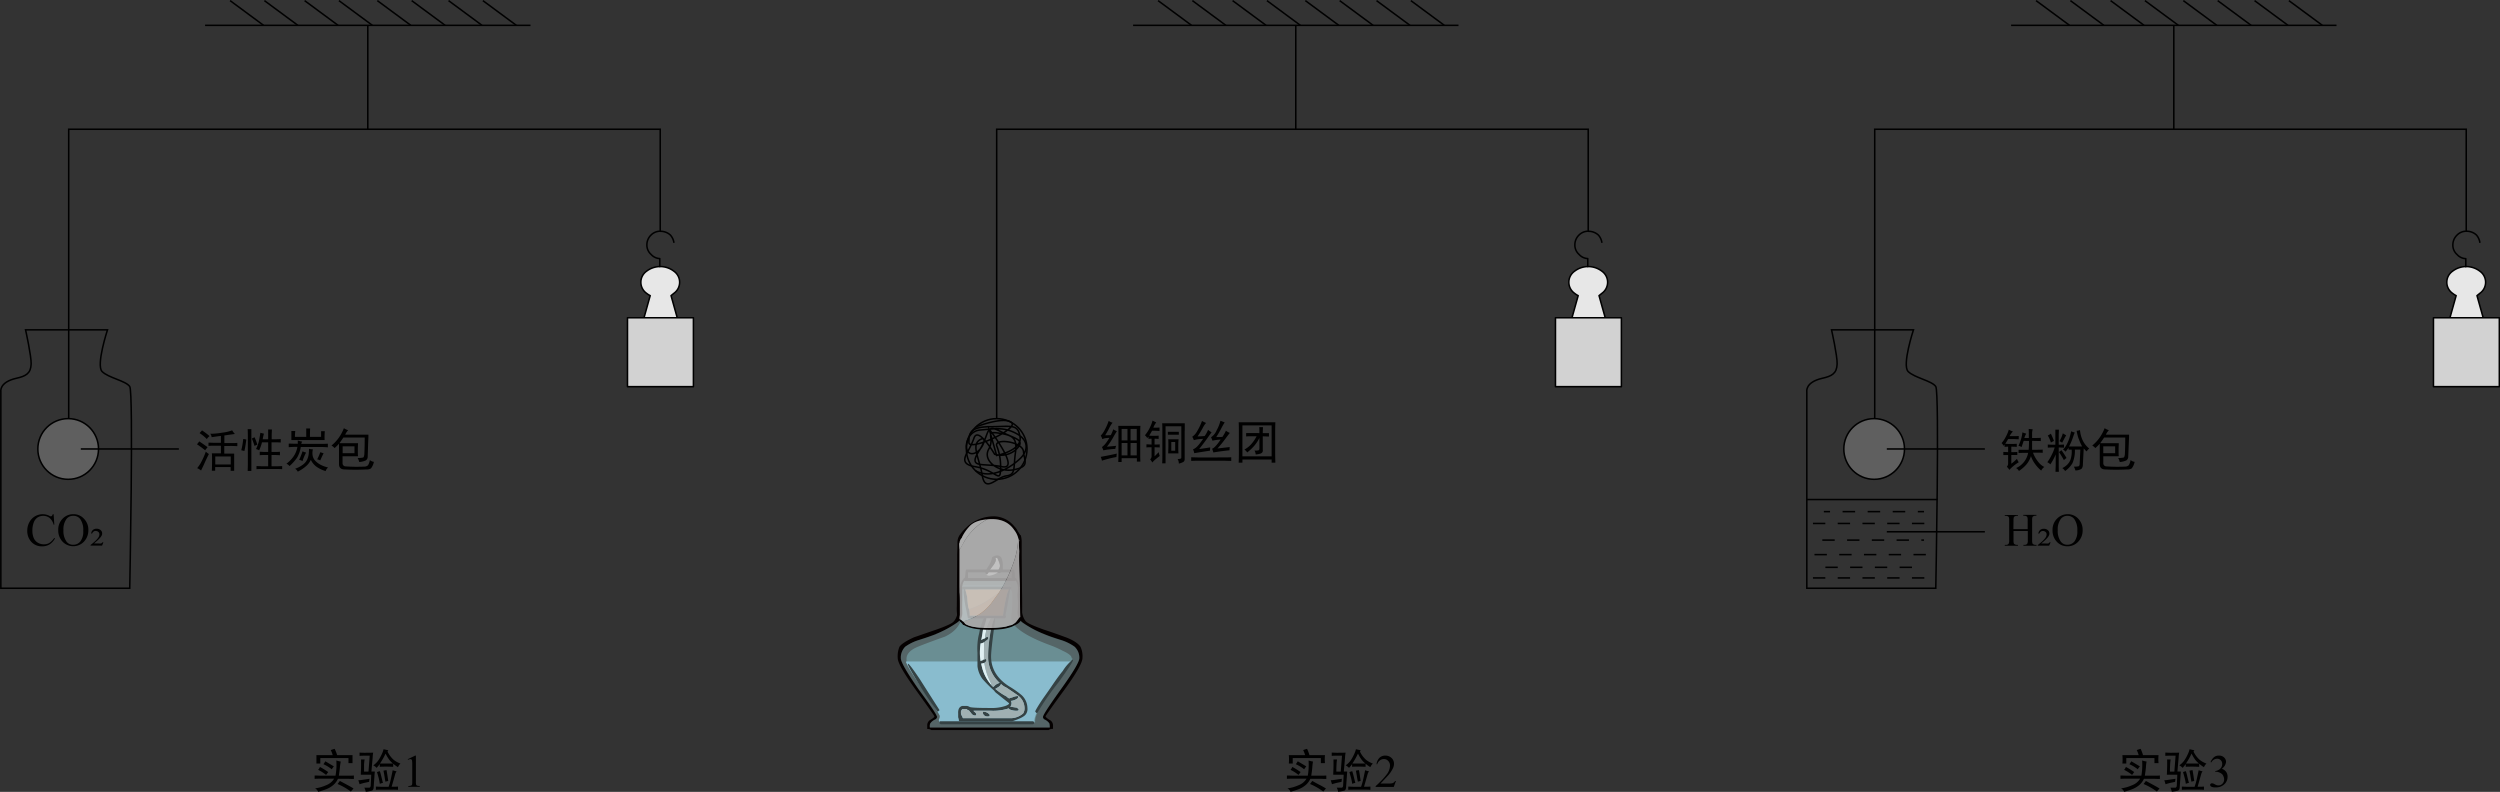 <svg xmlns="http://www.w3.org/2000/svg" viewBox="0 0 808.18 255.98"><rect x="0" y="0" width="808.18" height="255.98" fill="#333333" stroke="none"/><defs><style>.cls-1,.cls-17,.cls-18,.cls-5{fill:none;stroke:#000;stroke-width:0.5px;}.cls-1,.cls-17,.cls-18{stroke-miterlimit:10;}.cls-2{fill:#5f5f5f;}.cls-3{fill:#e7e7e7;}.cls-10,.cls-11,.cls-12,.cls-13,.cls-14,.cls-15,.cls-16,.cls-3,.cls-4,.cls-5,.cls-6,.cls-7,.cls-8,.cls-9{fill-rule:evenodd;}.cls-4{fill:#d2d2d2;}.cls-5{stroke-linecap:round;stroke-linejoin:round;}.cls-6{fill:#7cc1ca;fill-opacity:0.43;}.cls-7{fill:#a1a1a1;}.cls-8{fill:#040000;}.cls-9{fill:#7fb3ca;}.cls-10{fill:#d17e47;}.cls-11{fill:#be6125;}.cls-12,.cls-16{fill:#fff;}.cls-13{fill:#9dd0d6;fill-opacity:0.32;}.cls-14{fill:#cacaca;fill-opacity:0.77;}.cls-15{fill:#aba9a9;fill-opacity:0.9;}.cls-16{fill-opacity:0.59;}.cls-17{stroke-dasharray:4.05 4.05;}.cls-18{stroke-dasharray:4 4;}</style></defs><g id="图层_2" data-name="图层 2"><g id="图层_3" data-name="图层 3"><line class="cls-1" x1="66.3" y1="8.19" x2="171.5" y2="8.19"/><line class="cls-1" x1="74.38" y1="0.2" x2="85.2" y2="8.19"/><line class="cls-1" x1="85.47" y1="0.2" x2="96.29" y2="8.19"/><line class="cls-1" x1="98.47" y1="0.2" x2="109.29" y2="8.19"/><line class="cls-1" x1="109.56" y1="0.2" x2="120.38" y2="8.19"/><line class="cls-1" x1="121.98" y1="0.2" x2="132.8" y2="8.19"/><line class="cls-1" x1="133.08" y1="0.2" x2="143.9" y2="8.19"/><line class="cls-1" x1="145" y1="0.2" x2="155.82" y2="8.19"/><line class="cls-1" x1="156.1" y1="0.2" x2="166.92" y2="8.19"/><line class="cls-1" x1="118.9" y1="8.19" x2="118.9" y2="41.78"/><polyline class="cls-1" points="22.21 135.33 22.21 41.78 213.43 41.78 213.43 74.74"/><path class="cls-1" d="M8.26,106.62H34.75S31,118.06,33,120.1s7.68,3,8.94,4.85,0,65.21,0,65.21H.27v-63.6s-.56-3,5-4.27c3-.67,4.7-1.5,4.8-4.63C10.16,115.14,8.26,106.62,8.26,106.62Z"/><circle class="cls-2" cx="22.04" cy="145.14" r="9.81"/><circle class="cls-1" cx="22.04" cy="145.14" r="9.81"/><circle class="cls-1" cx="322.2" cy="145.14" r="9.81"/><path class="cls-3" d="M218.88,102.72H208.19l2-7.15a6.38,6.38,0,0,1-1.17-.75,4.38,4.38,0,0,1,0-7.15,7.25,7.25,0,0,1,8.83,0,4.37,4.37,0,0,1,0,7.15l-.92.75Z"/><polygon class="cls-4" points="208.19 102.72 218.88 102.72 224.11 102.72 224.11 125 202.85 125 202.85 102.72 208.19 102.72"/><path class="cls-5" d="M208.19,102.72l2-7.15a6.38,6.38,0,0,1-1.17-.75,4.38,4.38,0,0,1,0-7.15,7.25,7.25,0,0,1,8.83,0,4.37,4.37,0,0,1,0,7.15l-.92.75,2,7.15h5.23V125H202.85V102.72h16"/><path class="cls-5" d="M213.17,74.75a4.18,4.18,0,0,0-2.7,1.22,4.39,4.39,0,0,0-1.35,3.2,4,4,0,0,0,1.35,3.07,4,4,0,0,0,2.82,1.35v2.58"/><path class="cls-5" d="M217.84,78.31A4.81,4.81,0,0,0,216.73,76a4.61,4.61,0,0,0-3.19-1.22"/><line class="cls-1" x1="366.3" y1="8.19" x2="471.49" y2="8.19"/><line class="cls-1" x1="374.37" y1="0.2" x2="385.19" y2="8.19"/><line class="cls-1" x1="385.46" y1="0.2" x2="396.28" y2="8.19"/><line class="cls-1" x1="398.46" y1="0.2" x2="409.28" y2="8.19"/><line class="cls-1" x1="409.56" y1="0.2" x2="420.38" y2="8.19"/><line class="cls-1" x1="421.98" y1="0.2" x2="432.8" y2="8.19"/><line class="cls-1" x1="433.07" y1="0.2" x2="443.89" y2="8.19"/><line class="cls-1" x1="444.99" y1="0.2" x2="455.81" y2="8.19"/><line class="cls-1" x1="456.09" y1="0.2" x2="466.91" y2="8.19"/><line class="cls-1" x1="418.89" y1="8.19" x2="418.89" y2="41.78"/><polyline class="cls-1" points="322.2 135.33 322.2 41.78 513.42 41.78 513.42 74.74"/><path class="cls-3" d="M518.87,102.72H508.18l2-7.15a6,6,0,0,1-1.16-.75,4.37,4.37,0,0,1,0-7.15,7.25,7.25,0,0,1,8.83,0,4.38,4.38,0,0,1,0,7.15l-.93.75Z"/><polygon class="cls-4" points="508.18 102.72 518.87 102.72 524.1 102.72 524.1 125 502.84 125 502.84 102.72 508.18 102.72"/><path class="cls-5" d="M508.18,102.72l2-7.15a6,6,0,0,1-1.16-.75,4.37,4.37,0,0,1,0-7.15,7.25,7.25,0,0,1,8.83,0,4.38,4.38,0,0,1,0,7.15l-.93.75,2,7.15h5.23V125H502.84V102.72h16"/><path class="cls-5" d="M513.16,74.75a4.18,4.18,0,0,0-2.7,1.22,4.39,4.39,0,0,0-1.35,3.2,4,4,0,0,0,1.35,3.07,4,4,0,0,0,2.82,1.35v2.58"/><path class="cls-5" d="M517.83,78.31A4.73,4.73,0,0,0,516.72,76a4.61,4.61,0,0,0-3.19-1.22"/><line class="cls-1" x1="26.12" y1="145.14" x2="57.82" y2="145.14"/><path d="M17.33,166.22l.23,3.38h-.23A4.25,4.25,0,0,0,16,167.41a3.44,3.44,0,0,0-3.81-.16,3.3,3.3,0,0,0-1.26,1.6,7.2,7.2,0,0,0-.46,2.73,6,6,0,0,0,.43,2.34,3.23,3.23,0,0,0,1.31,1.51,3.71,3.71,0,0,0,2,.53,3.48,3.48,0,0,0,1.7-.41,5.63,5.63,0,0,0,1.63-1.65l.23.15A5.22,5.22,0,0,1,16,176a4.39,4.39,0,0,1-2.36.61,4.49,4.49,0,0,1-3.83-1.83,5.22,5.22,0,0,1-1-3.2,5.76,5.76,0,0,1,.67-2.74,4.86,4.86,0,0,1,1.83-1.93,5,5,0,0,1,2.56-.68,4.72,4.72,0,0,1,2.12.53,1.31,1.31,0,0,0,.44.16.48.48,0,0,0,.34-.14,1.19,1.19,0,0,0,.28-.55Z"/><path d="M23.79,166.22a4.49,4.49,0,0,1,3.35,1.47,5,5,0,0,1,1.42,3.66,5.24,5.24,0,0,1-1.43,3.76,4.78,4.78,0,0,1-6.9,0,5.23,5.23,0,0,1-1.4-3.77,5,5,0,0,1,1.61-3.86A4.75,4.75,0,0,1,23.79,166.22Zm-.14.53a2.62,2.62,0,0,0-2.14,1,5.59,5.59,0,0,0-1,3.61,5.92,5.92,0,0,0,1,3.74,2.58,2.58,0,0,0,2.11,1A2.88,2.88,0,0,0,26,175a5.28,5.28,0,0,0,.91-3.44,6,6,0,0,0-1-3.8A2.73,2.73,0,0,0,23.65,166.75Z"/><path d="M32.06,175.7l.46,0a.88.88,0,0,0,.27-.07.3.3,0,0,0,.16-.13l.14-.19h.34L33,176.37H29.27v-.2a18.1,18.1,0,0,0,1.48-1.23,7,7,0,0,0,.87-.93,2.44,2.44,0,0,0,.41-.71,2.21,2.21,0,0,0,.1-.59,1,1,0,0,0-.12-.5,1,1,0,0,0-.31-.33,1.18,1.18,0,0,0-.39-.19,1.29,1.29,0,0,0-.37-.06,1.17,1.17,0,0,0-.48.09,1.36,1.36,0,0,0-.33.22,1,1,0,0,0-.22.27c-.06.1-.1.18-.13.24h-.34c0-.11.07-.25.13-.43a1.48,1.48,0,0,1,.28-.5,1.38,1.38,0,0,1,.52-.42,1.77,1.77,0,0,1,.86-.18,2,2,0,0,1,.81.15,1.93,1.93,0,0,1,.56.36,1.46,1.46,0,0,1,.32.47,1.12,1.12,0,0,1,.1.45c0,.1,0,.2,0,.31a1.66,1.66,0,0,1-.11.37,3.84,3.84,0,0,1-.26.45,4.59,4.59,0,0,1-.46.56,7.36,7.36,0,0,1-.74.72c-.29.27-.65.57-1.06.91v0Z"/><path d="M67.11,144.56c-.26.31-.53.64-.8,1a31.71,31.71,0,0,0-2.63-1.93c.27-.31.51-.63.74-.94C65.23,143.23,66.12,143.85,67.11,144.56ZM66,150c-.46,1-.8,1.68-1,2.11a5.07,5.07,0,0,0-1.26-.77,12.36,12.36,0,0,0,1.14-1.64A25.63,25.63,0,0,0,66.54,146a3.83,3.83,0,0,0,1,.76C66.94,147.92,66.43,149,66,150Zm1.72-9a4.05,4.05,0,0,0-.86.94,13,13,0,0,0-2.35-1.93c.27-.28.54-.57.8-.88A26.18,26.18,0,0,1,67.69,140.92Zm8.18-.7-1.68.23-1.69.24v2.46H75c.61,0,1.18,0,1.72-.06v1.06c-.46,0-1-.06-1.72-.06H72.5v2.46h3.2c0,.74,0,1.74,0,3s0,2.11,0,2.57H74.56V151h-5v1.17H68.49c0-.5.06-1.44.06-2.81s0-2.34-.06-2.81h2.92v-2.46H69.58c-.84,0-1.57,0-2.18.06v-1.06c.65,0,1.39.06,2.23.06h1.78v-2.23c-1,.12-2,.26-3,.41a1.91,1.91,0,0,0-.46-1.11,21.45,21.45,0,0,0,3.87-.35,12.93,12.93,0,0,0,3.23-.76A6.34,6.34,0,0,0,75.87,140.22Zm-1.31,9.84v-2.57h-5v2.57Z"/><path d="M79,145.79l-1-.24a24.14,24.14,0,0,0,.63-3.63c.31,0,.65.1,1,.18Q79.31,144.56,79,145.79ZM81.26,141v8.79c0,.82,0,1.64,0,2.46h-1.2q.06-1.23.06-2.46V141q0-1.23-.06-2.28h1.2C81.27,139.54,81.26,140.3,81.26,141Zm1.94,2.75a5.51,5.51,0,0,0-.91.41c-.27-.85-.56-1.66-.86-2.4l.86-.41A18.08,18.08,0,0,1,83.2,143.79ZM84.92,142h1.77v-1.23c0-.67,0-1.31,0-1.94h1.2c0,.63-.06,1.27-.06,1.94V142h1.15q.73,0,1.77-.06v1.11q-1-.06-1.77-.06H87.78v3.11h1c.57,0,1.15,0,1.72-.06v1.11c-.57,0-1.15-.06-1.72-.06h-1v3.64h1.55q1,0,1.89-.06v1q-.91-.06-1.89-.06H84.92c-.69,0-1.36,0-2,.06v-1c.64,0,1.29.06,1.94.06h1.83v-3.64h-1c-.5,0-1.07,0-1.72.06v-1.11c.5,0,1.07.06,1.72.06h1V143h-2a13.07,13.07,0,0,1-.92,2.58,3.34,3.34,0,0,0-1-.41,12.05,12.05,0,0,0,1-2.93c.16-.82.29-1.6.4-2.34.39.11.77.21,1.15.29A17.26,17.26,0,0,0,84.92,142Z"/><path d="M97.4,143.5h6.07q1.26,0,2.52-.06v1.17c-.8-.07-1.64-.11-2.52-.11H97.23A9.21,9.21,0,0,1,96,148a15.66,15.66,0,0,1-2.41,2.67,2.36,2.36,0,0,0-1-.76,10.08,10.08,0,0,0,2.15-2.14,7.56,7.56,0,0,0,1.4-3.31,26.62,26.62,0,0,0-2.8.11v-1.17c.64,0,1.62.06,2.92.06,0-.31,0-.66,0-1.05a12.87,12.87,0,0,0,1.43.35A2.08,2.08,0,0,0,97.4,143.5Zm-2.06-2.28H99c0-1.25,0-2.15,0-2.7h1.26q-.06,1-.06,2.7h3.6c0-.82,0-1.43,0-1.82H105a23.08,23.08,0,0,0-.06,2.87H94.19c0-1.05,0-2,0-2.93h1.26A18.12,18.12,0,0,0,95.34,141.22Zm5.75,6.18a3.41,3.41,0,0,0,1,1.73,6.75,6.75,0,0,0,1.83,1.26,10.21,10.21,0,0,0,2.14.73,2.62,2.62,0,0,0-.8,1.17,10.22,10.22,0,0,1-2.77-1.29,5.81,5.81,0,0,1-2-2.34,6.09,6.09,0,0,1-1.57,2.05,12.17,12.17,0,0,1-2.66,1.76,2.29,2.29,0,0,0-.86-.94A8.83,8.83,0,0,0,98,150.15a4.38,4.38,0,0,0,1.35-1.7,6.23,6.23,0,0,0,.45-1.7,14.64,14.64,0,0,0,.09-1.67,4.57,4.57,0,0,0,1.26.18A4.91,4.91,0,0,0,101.09,147.4Zm-3.29,1.67a3,3,0,0,0-1.09-.41,23.7,23.7,0,0,0,1.09-2.76,6.72,6.72,0,0,0,1.15.41A14.44,14.44,0,0,0,97.8,149.07Zm5.73-.24a6.26,6.26,0,0,0-1-.35,14.27,14.27,0,0,0,1-2.28,9.2,9.2,0,0,1,1.08.35Q104.16,147.38,103.53,148.83Z"/><path d="M111.6,140.51h7.5c0,.47,0,1.14-.06,2l-.17,5.09a1.4,1.4,0,0,1-.66,1.26,6.37,6.37,0,0,1-2.09.5,4,4,0,0,0-.51-1.29,8.63,8.63,0,0,0,1.8-.17c.17-.08.29-.41.37-1,.08-1.76.12-3.57.12-5.45H111c-.39.59-.81,1.19-1.26,1.82h6c0,.51-.06,1.21-.06,2.11s0,1.6.06,2.11h-5v2.22a1,1,0,0,0,1,1.06,50.41,50.41,0,0,0,6.24.06,1.66,1.66,0,0,0,1-.44,4.56,4.56,0,0,0,.58-1.67,2.43,2.43,0,0,0,1.31.58,5.05,5.05,0,0,1-.94,2.11,2.55,2.55,0,0,1-1.58.35,66.53,66.53,0,0,1-6.92,0c-1.23,0-1.84-.58-1.84-1.75v-6.57a16,16,0,0,1-1.43,1.41,3.9,3.9,0,0,0-1-.82,12.83,12.83,0,0,0,2.43-2.61,14.42,14.42,0,0,0,1.58-3,5.09,5.09,0,0,0,1.37.65A5.18,5.18,0,0,0,111.6,140.51Zm3,6v-2.23h-3.83v2.23Z"/><path d="M358.61,138.34c-.36.73-.81,1.52-1.34,2.38q.8,0,1.83-.06a17.47,17.47,0,0,0,.8-1.88,3.93,3.93,0,0,0,1.15.59c-.19.31-.62,1-1.29,2.2a21.66,21.66,0,0,1-1.92,2.84l3-.29a3.13,3.13,0,0,0-.29,1q-.51,0-1.86.15a14,14,0,0,0-2,.32,7.41,7.41,0,0,0-.46-1.06,6.83,6.83,0,0,0,1.26-1.26,18.14,18.14,0,0,0,1.15-1.72,9.48,9.48,0,0,0-1.18.08,4,4,0,0,0-1.11.33,3.5,3.5,0,0,0-.52-1.12,7.62,7.62,0,0,0,1.37-2,17.22,17.22,0,0,0,1.21-2.78,3.62,3.62,0,0,0,1.26.58A8.13,8.13,0,0,0,358.61,138.34Zm2.32,9.41a24.45,24.45,0,0,0-2.49.53c-.89.23-1.63.44-2.2.64a8.21,8.21,0,0,0-.4-1.23l2.46-.47c.8-.16,1.72-.35,2.75-.59A5.7,5.7,0,0,0,360.93,147.75Zm7.67-8.21V147c0,.44,0,1.18.06,2.23h-1.14v-1.11h-4.93v1.23h-1.08c0-.55.05-1.25.05-2.11v-7.56c0-.7,0-1.37-.05-2h7.15C368.62,138.35,368.6,139,368.6,139.54Zm-4.12,2.82v-3.69h-1.89v3.69Zm0,4.86v-4h-1.89v4Zm3-4.86v-3.69h-2v3.69Zm0,4.86v-4h-2v4Z"/><path d="M372.84,138.26c.73,0,1.39,0,2-.06v1.11c-.61,0-1.12-.06-1.54-.06h-.86l-.92,1.58q.69.06,1.44.06c.53,0,1.06,0,1.6-.06v1.06q-.85-.06-1.32-.06v1.88c.54,0,1.09,0,1.66-.06v1c-.57,0-1.12-.06-1.66-.06v2.93q.75-.7,1.32-1.35a10.85,10.85,0,0,0,.34,1.24c-.3.23-.7.54-1.17.93a10,10,0,0,0-1.23,1.17,4.22,4.22,0,0,0-.69-1,1.7,1.7,0,0,0,.46-.82v-3.11c-.57,0-1.13,0-1.66.06v-1c.61,0,1.16.06,1.66.06v-1.88c-.19,0-.52,0-1,.06v-.7a1.64,1.64,0,0,0-.41.46,2.59,2.59,0,0,0-.74-.93,11.09,11.09,0,0,0,1.6-2.49,10.52,10.52,0,0,0,.86-2.26,11,11,0,0,0,1.2.59A6.5,6.5,0,0,0,372.84,138.26Zm10.13.93v9.26a1,1,0,0,1-.43.88,4.66,4.66,0,0,1-1.46.53,2.7,2.7,0,0,0-.4-1.47c.77,0,1.17-.1,1.21-.41V137.79h-5.1v12H375.7q.06-1.05.06-2.52v-8.09q0-1.63-.06-2.34H383Q383,138,383,139.19Zm-1.89,1.35h-3.54v-.94h3.54Zm-.17,3.75c0,1,0,1.74.06,2.29h-3.32c0-.71.06-1.51.06-2.41s0-1.66-.06-2.16H381Q380.91,142.82,380.91,144.29Zm-1,1.41v-2.82h-1.26v2.82Z"/><path d="M395.34,147.87c1,0,1.85,0,2.69-.06V149c-.84,0-1.72-.06-2.63-.06H388c-1,0-2,0-2.92.06v-1.17c1,0,1.93.06,2.92.06Zm-6.53-9.53a30,30,0,0,1-1.66,2.73c.31,0,1.07,0,2.29-.12a8.78,8.78,0,0,0,1.09-2,8.13,8.13,0,0,0,1.15.82c-.2.23-.62.81-1.26,1.73s-1.57,2.14-2.75,3.66c1.45-.19,2.63-.37,3.55-.53l-.06,1.06c-2.56.39-4.26.66-5.09.82a6,6,0,0,0-.4-1.29c.8-.16,1.88-1.27,3.26-3.34a11.25,11.25,0,0,0-3,.41,5.78,5.78,0,0,0-.51-1.11A5,5,0,0,0,387,139.4a17.86,17.86,0,0,0,1.57-3.31c.35.19.79.41,1.32.64A7.15,7.15,0,0,0,388.81,138.34Zm6,.15c-.48.9-1,1.84-1.64,2.81.39,0,1,0,2-.06a14,14,0,0,0,1.14-2,5.65,5.65,0,0,0,1.26.71c-.38.46-.91,1.17-1.6,2.1s-1.49,1.92-2.4,2.93l3.95-.46-.06,1.05c-.84.08-1.76.19-2.75.32s-1.81.27-2.46.38c-.12-.39-.25-.8-.4-1.23.61-.15,1.52-1.13,2.75-2.93a13.39,13.39,0,0,0-2.64.35c-.11-.31-.27-.68-.46-1.11a4.89,4.89,0,0,0,1.81-2.25,12.35,12.35,0,0,0,1.23-3.08l1.37.53A19.76,19.76,0,0,0,394.8,138.49Z"/><path d="M412.23,139.72v6.45q0,1.7.06,3.39h-1.21v-1h-9.44v1h-1.21q.06-1.63.06-3.39v-6.45c0-1.05,0-2.13-.06-3.22h11.86C412.25,137.55,412.23,138.63,412.23,139.72Zm-1.15,7.79v-10h-9.44v10Zm-3.95-7.5c0-.86,0-1.5-.05-1.93h1.2c0,.43-.06,1.07-.06,1.93.76,0,1.43,0,2,0v1.11c-.57,0-1.24-.06-2-.06v4.39a1,1,0,0,1-.66,1.15,6,6,0,0,1-1.63.32,2.88,2.88,0,0,0-.4-1.29,3.79,3.79,0,0,0,1.32-.06c.19-.08.28-.29.28-.64v-3.34a12.55,12.55,0,0,1-1.69,2.55,17.29,17.29,0,0,1-2.26,2.13,2.62,2.62,0,0,0-.91-.93,8.27,8.27,0,0,0,2.43-2,11.62,11.62,0,0,0,1.52-2.31h-1.55c-.49,0-1.11,0-1.83.06V140c.65,0,1.28,0,1.89,0Z"/><path d="M109.88,248.12c-.08.82-.19,1.7-.34,2.64h2.69c.68,0,1.41,0,2.17-.06v1.12c-.8,0-1.54-.06-2.23-.06h-2.92a5.66,5.66,0,0,1-1.55,2.05,7.85,7.85,0,0,1-2.4,1.38c-.92.33-1.74.59-2.46.79a2,2,0,0,0-1-1.12,12.61,12.61,0,0,0,3.54-1,5.14,5.14,0,0,0,2.64-2.14H104c-.68,0-1.45,0-2.29.06V250.7c.88,0,1.64.06,2.29.06h4.47c.11-.66.2-1.38.26-2.14s.06-1.69,0-2.78a8.08,8.08,0,0,0,1.43.35A13.65,13.65,0,0,0,109.88,248.12Zm-.92-4h5c0,.43,0,.86,0,1.29s0,.82,0,1.29h-1.31v-1.64h-9.1v1.76h-1.26c0-.47,0-.92,0-1.35s0-.92,0-1.35h5.26a7.91,7.91,0,0,0-.63-1.64c.31-.12.73-.25,1.26-.41A13.05,13.05,0,0,1,109,244.14Zm-2.86,5.45c-.15.23-.38.55-.69.94a12.48,12.48,0,0,0-2.57-1.64,2.77,2.77,0,0,0,.57-.94A22.09,22.09,0,0,1,106.1,249.59Zm1.83-1.82a8.82,8.82,0,0,0-.68.94,12.2,12.2,0,0,0-2.69-1.64c.19-.27.4-.59.63-.94Zm4.35,6q1.16.61,2,1.14l-.86,1a21.35,21.35,0,0,0-2.23-1.44,18.36,18.36,0,0,0-2.06-1c.3-.39.55-.73.74-1Z"/><path d="M119.33,252.75l-1.41.3c-.36.08-.92.23-1.69.47a12.74,12.74,0,0,0-.4-1.29c.54,0,1.09-.1,1.66-.18l2-.29C119.4,252,119.36,252.36,119.33,252.75Zm1.31-9.43a11.87,11.87,0,0,0-.17,1.52l-.4,4.57h1.09c0,.32-.08.84-.12,1.59l-.23,3.22c0,.82-.22,1.29-.68,1.4a19.08,19.08,0,0,1-1.89.36,5.17,5.17,0,0,0-.46-1.35c.8,0,1.33,0,1.58,0s.4-.21.48-.56l.17-3.63h-3.37c0-.74.06-1.55.08-2.43s0-1.71,0-2.49h1.15a14,14,0,0,0-.18,1.67c0,.68,0,1.43,0,2.25h1.43l.4-5.15H118q-.92,0-1.77.06v-1.06q.85.06,1.77.06Zm4.64-.35a8.52,8.52,0,0,0,1.89,2.58,7.61,7.61,0,0,0,2.29,1.29,3.17,3.17,0,0,0-.8,1.17,10.12,10.12,0,0,1-1.55-1.12v1c-.49,0-1.2-.06-2.12-.06s-1.66,0-2.23.06V247c-.23.32-.55.73-1,1.23a4.52,4.52,0,0,0-1.09-.82,6.14,6.14,0,0,0,1.4-1.29,9.52,9.52,0,0,0,.86-1.34q.38-.71.63-1.29a7.5,7.5,0,0,0,.43-1.29l1.55.35Zm2.46,7.35c-.11.41-.29,1.06-.54,1.94s-.45,1.57-.6,2.08h.8q.41,0,1.26-.06v1.05q-.75-.06-1.26-.06H123a12.94,12.94,0,0,0-1.49.06v-1.05c.46,0,1,.06,1.55.06h2.57a19.89,19.89,0,0,0,.75-2.64l.57-2.7a8.21,8.21,0,0,0,1.26.35A2.83,2.83,0,0,0,127.74,250.32Zm-4.43.85c.17.7.33,1.35.48,1.93a3,3,0,0,0-1,.3c-.12-.74-.24-1.37-.37-1.88s-.32-1.15-.55-1.93a8.14,8.14,0,0,1,.92-.29C123,249.84,123.13,250.47,123.31,251.17Zm3.75-4.33a6.72,6.72,0,0,1-1.26-1.29,11.16,11.16,0,0,1-1.15-1.94c-.3.63-.58,1.17-.83,1.61s-.58,1-1,1.62Zm-1.84,3.69c.08.51.17,1.15.29,1.93l-.92.23c-.15-.85-.26-1.51-.34-2s-.17-1-.29-1.55a9.68,9.68,0,0,1,1-.18Z"/><path d="M131.79,245.44l2.42-1.18h.24v8.38a4.18,4.18,0,0,0,.07,1,.51.51,0,0,0,.29.32,2.52,2.52,0,0,0,.89.12v.27H132v-.27a2.5,2.5,0,0,0,.9-.12.57.57,0,0,0,.29-.28,4.11,4.11,0,0,0,.08-1.08v-5.36a7.92,7.92,0,0,0-.07-1.39.59.59,0,0,0-.19-.34.47.47,0,0,0-.33-.11,1.91,1.91,0,0,0-.75.22Z"/><line class="cls-1" x1="650.13" y1="8.19" x2="755.33" y2="8.19"/><line class="cls-1" x1="658.2" y1="0.2" x2="669.02" y2="8.19"/><line class="cls-1" x1="669.3" y1="0.2" x2="680.12" y2="8.19"/><line class="cls-1" x1="682.29" y1="0.2" x2="693.11" y2="8.19"/><line class="cls-1" x1="693.39" y1="0.2" x2="704.21" y2="8.19"/><line class="cls-1" x1="705.81" y1="0.2" x2="716.63" y2="8.19"/><line class="cls-1" x1="716.91" y1="0.2" x2="727.73" y2="8.19"/><line class="cls-1" x1="728.83" y1="0.2" x2="739.65" y2="8.19"/><line class="cls-1" x1="739.93" y1="0.2" x2="750.75" y2="8.19"/><line class="cls-1" x1="702.73" y1="8.19" x2="702.73" y2="41.78"/><polyline class="cls-1" points="606.04 135.33 606.04 41.78 797.26 41.78 797.26 74.74"/><path class="cls-1" d="M592.08,106.62h26.49s-3.76,11.44-1.72,13.48,7.68,3,8.93,4.85,0,65.21,0,65.21H584.09v-63.6s-.55-3,5-4.27c3-.67,4.7-1.5,4.8-4.63C594,115.14,592.08,106.62,592.08,106.62Z"/><circle class="cls-2" cx="605.86" cy="145.14" r="9.81"/><circle class="cls-1" cx="605.86" cy="145.14" r="9.81"/><path class="cls-3" d="M802.71,102.72H792l2-7.15a6.68,6.68,0,0,1-1.16-.75,4.37,4.37,0,0,1,0-7.15,7.25,7.25,0,0,1,8.83,0,4.37,4.37,0,0,1,0,7.15l-.93.75Z"/><polygon class="cls-4" points="792.02 102.72 802.71 102.72 807.93 102.72 807.93 125 786.67 125 786.67 102.72 792.02 102.72"/><path class="cls-5" d="M792,102.72l2-7.15a6.68,6.68,0,0,1-1.16-.75,4.37,4.37,0,0,1,0-7.15,7.25,7.25,0,0,1,8.83,0,4.37,4.37,0,0,1,0,7.15l-.93.75,2,7.15h5.22V125H786.67V102.72h16"/><path class="cls-5" d="M797,74.75A4.18,4.18,0,0,0,794.29,76a4.39,4.39,0,0,0-1.35,3.2,4,4,0,0,0,1.35,3.07,4,4,0,0,0,2.83,1.35v2.58"/><path class="cls-5" d="M801.66,78.31a4.8,4.8,0,0,0-1.1-2.34,4.63,4.63,0,0,0-3.2-1.22"/><line class="cls-1" x1="609.95" y1="145.14" x2="641.65" y2="145.14"/><line class="cls-1" x1="609.95" y1="171.91" x2="641.65" y2="171.91"/><path d="M650.87,171.05h4.62v-2.84a3,3,0,0,0-.1-1,.7.7,0,0,0-.3-.32,1.45,1.45,0,0,0-.67-.17h-.35v-.27h4.24v.27H658a1.3,1.3,0,0,0-.66.17.55.55,0,0,0-.32.35,3.31,3.31,0,0,0-.09,1v6.41a3.4,3.4,0,0,0,.1,1,.68.68,0,0,0,.3.31,1.35,1.35,0,0,0,.67.18h.35v.27h-4.24v-.27h.35a1.07,1.07,0,0,0,.89-.36,2.19,2.19,0,0,0,.18-1.13v-3h-4.62v3a3.4,3.4,0,0,0,.1,1,.66.66,0,0,0,.31.31,1.31,1.31,0,0,0,.66.18h.36v.27h-4.25v-.27h.35a1,1,0,0,0,.89-.36,2.19,2.19,0,0,0,.18-1.13v-6.41a3,3,0,0,0-.1-1,.7.7,0,0,0-.3-.32,1.45,1.45,0,0,0-.67-.17h-.35v-.27h4.25v.27h-.36a1.3,1.3,0,0,0-.66.17.61.61,0,0,0-.32.35,3.31,3.31,0,0,0-.09,1Z"/><path d="M661.55,175.7l.46,0a.88.88,0,0,0,.27-.07.34.34,0,0,0,.16-.13l.13-.19h.34l-.48,1.08h-3.68v-.2c.62-.47,1.11-.88,1.49-1.23a8.62,8.62,0,0,0,.87-.93,2.38,2.38,0,0,0,.4-.71,1.87,1.87,0,0,0,.1-.59,1,1,0,0,0-.12-.5,1,1,0,0,0-.3-.33,1.4,1.4,0,0,0-.39-.19,1.36,1.36,0,0,0-.38-.06,1.13,1.13,0,0,0-.47.09,1.42,1.42,0,0,0-.34.22,1.74,1.74,0,0,0-.22.27l-.12.24h-.35c0-.11.07-.25.13-.43a1.67,1.67,0,0,1,.28-.5,1.46,1.46,0,0,1,.52-.42,1.8,1.8,0,0,1,.86-.18,2,2,0,0,1,.82.15,1.87,1.87,0,0,1,.55.36,1.31,1.31,0,0,1,.32.47,1.12,1.12,0,0,1,.1.45,1.67,1.67,0,0,1,0,.31,1.26,1.26,0,0,1-.11.37,3.62,3.62,0,0,1-.25.45,6.07,6.07,0,0,1-.47.56,8.36,8.36,0,0,1-.73.72c-.3.27-.65.57-1.07.91v0Z"/><path d="M668.49,166.22a4.51,4.51,0,0,1,3.35,1.47,5.09,5.09,0,0,1,1.42,3.66,5.24,5.24,0,0,1-1.43,3.76,4.6,4.6,0,0,1-3.46,1.49,4.55,4.55,0,0,1-3.44-1.45,5.19,5.19,0,0,1-1.4-3.77,5,5,0,0,1,1.61-3.86A4.73,4.73,0,0,1,668.49,166.22Zm-.14.53a2.62,2.62,0,0,0-2.14,1,5.59,5.59,0,0,0-1,3.61,5.86,5.86,0,0,0,1,3.74,2.57,2.57,0,0,0,2.11,1,2.88,2.88,0,0,0,2.31-1.09,5.34,5.34,0,0,0,.91-3.44,6.05,6.05,0,0,0-1-3.8A2.73,2.73,0,0,0,668.35,166.75Z"/><path d="M649.62,141h1.32c.42,0,1,0,1.66-.06V142c-.69,0-1.24-.06-1.66-.06h-1.77c-.27.47-.58,1-.92,1.52q.86.06,1.83.06t1.89-.06v1q-.86-.06-1.77-.06v1.76c.61,0,1.26,0,1.94-.06v1c-.68,0-1.33,0-1.94,0v2.81a17.07,17.07,0,0,0,1.83-1.58,5.82,5.82,0,0,0,.57,1.11,12.94,12.94,0,0,0-1.52,1.05,12.26,12.26,0,0,0-1.51,1.41,4.91,4.91,0,0,0-.8-1,1.77,1.77,0,0,0,.4-.93v-2.87c-.46,0-1,0-1.55,0v-1c.57,0,1.09.06,1.55.06v-1.76c-.23,0-.61,0-1.15.06v-.76l-.29.41a5.18,5.18,0,0,0-.68-.88,8.86,8.86,0,0,0,1.4-2.08,11.06,11.06,0,0,0,.94-2.26,7.81,7.81,0,0,0,1.32.59A7.36,7.36,0,0,0,649.62,141Zm4.81.59h1.43c0-1.41,0-2.38-.05-2.93l1.31.12a4.79,4.79,0,0,0-.2,1.23c0,.46,0,1,0,1.58,1.34,0,2.28,0,2.81-.06v1.05c-.53,0-1.47-.05-2.81-.05,0,.89,0,1.85,0,2.87h1.72q.91,0,1.71-.06v1.05q-.79-.06-1.71-.06h-1.44a10.83,10.83,0,0,0,1.75,3.05,5.79,5.79,0,0,0,1.92,1.58,3,3,0,0,0-1,1.17,11.16,11.16,0,0,1-2.11-2.31,8.87,8.87,0,0,1-1.21-2.37,7.82,7.82,0,0,1-1.46,2.69,11.67,11.67,0,0,1-2.43,2.11,2.19,2.19,0,0,0-.92-.94,6.56,6.56,0,0,0,2.64-2.08,6.77,6.77,0,0,0,1.26-2.84q-2.18,0-3.09.06v-1.05h3.26c.08-.94.11-1.9.11-2.87H654.2l-.68,2a3,3,0,0,0-1-.41,17.06,17.06,0,0,0,.86-2.29,10.33,10.33,0,0,0,.4-2.05c.42.16.84.29,1.26.41A4.8,4.8,0,0,0,654.43,141.57Z"/><path d="M663.28,147a12.08,12.08,0,0,0,.94-2.35h-.34q-.81,0-1.89.06v-1q1.08.06,2,.06h.45v-3.4c0-.24,0-.72,0-1.47h1.14c0,.71-.05,1.21-.05,1.53v3.34q.57,0,1.71-.06v1c-.72,0-1.3-.06-1.71-.06v5.86c0,.31,0,1,.05,2h-1.09c0-1,.06-1.68.06-2V146.9a18.47,18.47,0,0,1-1.72,3.22,3.51,3.51,0,0,0-1-.7A13.27,13.27,0,0,0,663.28,147Zm.71-4.46c-.34.16-.68.34-1,.53a9,9,0,0,0-1-2.28,7.67,7.67,0,0,0,1-.59A24.61,24.61,0,0,1,664,142.56Zm4.07,5.51a6.63,6.63,0,0,0-.86.7c-.54-1-1.07-1.85-1.6-2.63a7.92,7.92,0,0,0,.8-.59C667,146.33,667.52,147.17,668.06,148.07Zm-2.29-5.45a9.92,9.92,0,0,0,1.09-2.52c.3.2.66.41,1.08.65q-.39.65-.63,1.11l-.68,1.29A3.13,3.13,0,0,0,665.77,142.62Zm6.18-.79a16.39,16.39,0,0,1-.63-2.55,4.1,4.1,0,0,0,1.09-.23,9.48,9.48,0,0,0,.8,3.19,7.52,7.52,0,0,0,2.18,2.78,4,4,0,0,0-.86.94c-.42-.43-.73-.76-.92-1l-.28,5.33a2.11,2.11,0,0,1-.41,1.26,3.61,3.61,0,0,1-2,.55,4.71,4.71,0,0,0-.51-1.23,6.73,6.73,0,0,0,1.51-.11c.25-.08.38-.37.38-.88l.22-4.51h-1.77a10.27,10.27,0,0,1-.77,4.36,8.13,8.13,0,0,1-2.38,2.55,3.66,3.66,0,0,0-.92-.94,5.83,5.83,0,0,0,1.49-1,4.66,4.66,0,0,0,1.18-1.76,8.56,8.56,0,0,0,.37-3.19h-1v-.65a10,10,0,0,1-1,1.29,3.81,3.81,0,0,0-.8-.7,6.16,6.16,0,0,0,1.23-1.7,12.83,12.83,0,0,0,.83-2c.19-.61.38-1.34.57-2.2a5,5,0,0,0,1.15.41c-.19.47-.42,1.1-.69,1.9a18.54,18.54,0,0,1-1.14,2.61h4.23A13.74,13.74,0,0,1,672,141.83Z"/><path d="M680.77,140.51h7.5c0,.47,0,1.14-.06,2L688,147.6a1.4,1.4,0,0,1-.66,1.26,6.37,6.37,0,0,1-2.09.5,4,4,0,0,0-.51-1.29,8.63,8.63,0,0,0,1.8-.17c.17-.08.29-.41.37-1,.08-1.76.12-3.57.12-5.45H680.2c-.39.59-.81,1.19-1.26,1.82h6c0,.51-.06,1.21-.06,2.11s0,1.6.06,2.11h-5v2.22a1,1,0,0,0,1,1.06,50.41,50.41,0,0,0,6.24.06,1.66,1.66,0,0,0,1-.44,4.56,4.56,0,0,0,.58-1.67,2.43,2.43,0,0,0,1.31.58,5.05,5.05,0,0,1-.94,2.11,2.55,2.55,0,0,1-1.58.35,66.53,66.53,0,0,1-6.92,0c-1.23,0-1.84-.58-1.84-1.75v-6.57a16,16,0,0,1-1.43,1.41,3.9,3.9,0,0,0-1-.82,12.83,12.83,0,0,0,2.43-2.61,14.42,14.42,0,0,0,1.58-3,5.09,5.09,0,0,0,1.37.65A5.18,5.18,0,0,0,680.77,140.51Zm3,6v-2.23h-3.84v2.23Z"/><path d="M693.71,248.12c-.08.82-.19,1.7-.35,2.64h2.69c.69,0,1.42,0,2.18-.06v1.12c-.8,0-1.55-.06-2.23-.06h-2.92a5.78,5.78,0,0,1-1.55,2.05,8.1,8.1,0,0,1-2.4,1.38c-.92.33-1.74.59-2.47.79a2,2,0,0,0-1-1.12,12.67,12.67,0,0,0,3.55-1,5.07,5.07,0,0,0,2.63-2.14h-4.06c-.69,0-1.45,0-2.29.06V250.7c.88,0,1.64.06,2.29.06h4.46a19,19,0,0,0,.26-2.14,24.7,24.7,0,0,0,0-2.78,8.53,8.53,0,0,0,1.43.35A13.89,13.89,0,0,0,693.71,248.12Zm-.92-4h5q-.06.65-.06,1.29t.06,1.29h-1.32v-1.64h-9.1v1.76h-1.26q.06-.71.06-1.35t-.06-1.35h5.27a9.24,9.24,0,0,0-.63-1.64c.3-.12.72-.25,1.26-.41A15.35,15.35,0,0,1,692.79,244.14Zm-2.86,5.45c-.16.23-.38.55-.69.94a12.76,12.76,0,0,0-2.58-1.64,3,3,0,0,0,.58-.94A22.89,22.89,0,0,1,689.93,249.59Zm1.83-1.82a7.74,7.74,0,0,0-.69.94,12.2,12.2,0,0,0-2.69-1.64c.19-.27.4-.59.63-.94Zm4.35,6c.76.41,1.43.79,2,1.14l-.85,1a21.51,21.51,0,0,0-2.24-1.44,18.36,18.36,0,0,0-2.06-1c.31-.39.56-.73.75-1Z"/><path d="M703.15,252.75l-1.4.3c-.36.08-.93.23-1.69.47-.11-.43-.25-.86-.4-1.29.53,0,1.09-.1,1.66-.18l1.95-.29Q703.21,252.17,703.15,252.75Zm1.32-9.43a10.29,10.29,0,0,0-.17,1.52l-.4,4.57H705c0,.32-.07.84-.11,1.59l-.23,3.22c0,.82-.23,1.29-.69,1.4a18,18,0,0,1-1.89.36,4.84,4.84,0,0,0-.45-1.35c.8,0,1.32,0,1.57,0s.41-.21.49-.56l.17-3.63h-3.38q.06-1.11.09-2.43t0-2.49h1.14a14.27,14.27,0,0,0-.17,1.67q-.06,1-.06,2.25h1.43l.4-5.15h-1.54c-.61,0-1.2,0-1.78.06v-1.06c.58,0,1.17.06,1.78.06Zm4.64-.35a8.52,8.52,0,0,0,1.89,2.58,7.49,7.49,0,0,0,2.29,1.29,3.19,3.19,0,0,0-.81,1.17,10,10,0,0,1-1.54-1.12v1c-.5,0-1.2-.06-2.12-.06s-1.66,0-2.23.06V247c-.23.32-.56.73-1,1.23a4.29,4.29,0,0,0-1.08-.82,6.36,6.36,0,0,0,1.4-1.29,10.51,10.51,0,0,0,.86-1.34q.38-.71.63-1.29a8.48,8.48,0,0,0,.43-1.29l1.54.35Zm2.46,7.35c-.12.41-.3,1.06-.55,1.94s-.44,1.57-.6,2.08h.8q.4,0,1.26-.06v1.05q-.74-.06-1.26-.06h-4.4a12.82,12.82,0,0,0-1.49.06v-1.05c.46,0,1,.06,1.54.06h2.58a19.86,19.86,0,0,0,.74-2.64l.58-2.7a7.6,7.6,0,0,0,1.26.35A2.51,2.51,0,0,0,711.57,250.32Zm-4.44.85c.17.7.34,1.35.49,1.93a3,3,0,0,0-1,.3,16.46,16.46,0,0,0-.37-1.88c-.13-.5-.31-1.15-.54-1.93a8,8,0,0,1,.91-.29C706.8,249.84,707,250.47,707.13,251.17Zm3.75-4.33a6.72,6.72,0,0,1-1.26-1.29,11.85,11.85,0,0,1-1.14-1.94c-.31.63-.59,1.17-.83,1.61s-.59,1-1,1.62Zm-1.83,3.69c.08.51.17,1.15.29,1.93l-.92.23c-.15-.85-.27-1.51-.34-2s-.18-1-.29-1.55a9.26,9.26,0,0,1,1-.18Z"/><path d="M714.62,246.35a4.06,4.06,0,0,1,1.07-1.55,2.46,2.46,0,0,1,1.62-.54,2.26,2.26,0,0,1,1.83.77,1.92,1.92,0,0,1,.48,1.24,3.13,3.13,0,0,1-1.36,2.24,2.9,2.9,0,0,1,1.38,1,2.6,2.6,0,0,1,.47,1.57,3.27,3.27,0,0,1-.82,2.23,3.87,3.87,0,0,1-3.1,1.23,2.56,2.56,0,0,1-1.36-.25.68.68,0,0,1-.36-.53.5.5,0,0,1,.17-.38.6.6,0,0,1,.41-.16,1.31,1.31,0,0,1,.38.06,3.36,3.36,0,0,1,.56.27,3.8,3.8,0,0,0,.61.27,1.81,1.81,0,0,0,.58.08,1.74,1.74,0,0,0,1.3-.58A1.89,1.89,0,0,0,719,252a2.62,2.62,0,0,0-.26-1.12,2,2,0,0,0-.41-.63,3.17,3.17,0,0,0-.87-.53,2.74,2.74,0,0,0-1.12-.23h-.23v-.22a3.08,3.08,0,0,0,1.16-.42,2.12,2.12,0,0,0,1.11-1.89,1.63,1.63,0,0,0-.48-1.22,1.59,1.59,0,0,0-1.17-.47,2.22,2.22,0,0,0-1.9,1.22Z"/><path d="M424.23,248.12c-.07.82-.19,1.7-.34,2.64h2.69c.69,0,1.41,0,2.18-.06v1.12c-.81,0-1.55-.06-2.24-.06H423.6a5.75,5.75,0,0,1-1.54,2.05,8,8,0,0,1-2.41,1.38c-.91.33-1.73.59-2.46.79a2,2,0,0,0-1-1.12,12.76,12.76,0,0,0,3.55-1,5.11,5.11,0,0,0,2.63-2.14h-4.06c-.69,0-1.45,0-2.29.06V250.7c.87,0,1.64.06,2.29.06h4.46c.12-.66.2-1.38.26-2.14a24.7,24.7,0,0,0,0-2.78,8.3,8.3,0,0,0,1.43.35A13.65,13.65,0,0,0,424.23,248.12Zm-.91-4h5q-.06.65-.06,1.29t.06,1.29H427v-1.64h-9.1v1.76h-1.26q.06-.71.06-1.35t-.06-1.35h5.27a9.24,9.24,0,0,0-.63-1.64c.3-.12.72-.25,1.26-.41A15.35,15.35,0,0,1,423.32,244.14Zm-2.87,5.45c-.15.23-.38.55-.68.94a12.76,12.76,0,0,0-2.58-1.64,2.77,2.77,0,0,0,.57-.94A22.09,22.09,0,0,1,420.45,249.59Zm1.84-1.82a7.74,7.74,0,0,0-.69.94,12.2,12.2,0,0,0-2.69-1.64c.19-.27.4-.59.63-.94Zm4.35,6c.76.41,1.43.79,2,1.14-.27.31-.55.65-.86,1a20.35,20.35,0,0,0-2.23-1.44,18.36,18.36,0,0,0-2.06-1c.3-.39.55-.73.74-1C425.07,252.93,425.87,253.37,426.64,253.78Z"/><path d="M433.68,252.75l-1.4.3c-.37.08-.93.23-1.69.47-.12-.43-.25-.86-.4-1.29.53,0,1.08-.1,1.66-.18l1.94-.29C433.76,252,433.72,252.36,433.68,252.75Zm1.32-9.43a10,10,0,0,0-.18,1.52l-.4,4.57h1.09c0,.32-.08.84-.11,1.59l-.23,3.22c0,.82-.23,1.29-.69,1.4a19.08,19.08,0,0,1-1.89.36,4.83,4.83,0,0,0-.46-1.35c.8,0,1.33,0,1.58,0s.41-.21.48-.56l.18-3.63H431c0-.74.06-1.55.08-2.43s0-1.71,0-2.49h1.15a12.38,12.38,0,0,0-.17,1.67q-.06,1-.06,2.25h1.43l.4-5.15h-1.54c-.62,0-1.21,0-1.78.06v-1.06c.57,0,1.16.06,1.78.06Zm4.63-.35a8.52,8.52,0,0,0,1.89,2.58,7.61,7.61,0,0,0,2.29,1.29A3.17,3.17,0,0,0,443,248a10,10,0,0,1-1.54-1.12v1c-.5,0-1.21-.06-2.12-.06s-1.66,0-2.24.06V247c-.22.32-.55.73-1,1.23a4.33,4.33,0,0,0-1.09-.82,6.43,6.43,0,0,0,1.41-1.29,9.45,9.45,0,0,0,.85-1.34q.38-.71.63-1.29a6.73,6.73,0,0,0,.43-1.29l1.55.35Zm2.46,7.35c-.11.41-.29,1.06-.54,1.94s-.45,1.57-.6,2.08h.8q.4,0,1.26-.06v1.05q-.75-.06-1.26-.06h-4.41a13.06,13.06,0,0,0-1.49.06v-1.05c.46,0,1,.06,1.55.06H440a21.49,21.49,0,0,0,.74-2.64l.57-2.7a8.21,8.21,0,0,0,1.26.35A2.83,2.83,0,0,0,442.09,250.32Zm-4.43.85c.17.7.33,1.35.48,1.93a3,3,0,0,0-1,.3,19,19,0,0,0-.37-1.88l-.54-1.93a8,8,0,0,1,.91-.29C437.32,249.84,437.49,250.47,437.66,251.17Zm3.75-4.33a6.72,6.72,0,0,1-1.26-1.29,11.83,11.83,0,0,1-1.15-1.94c-.3.63-.58,1.17-.83,1.61s-.58,1-1,1.62Zm-1.83,3.69c.07.51.17,1.15.28,1.93l-.91.23c-.16-.85-.27-1.51-.35-2s-.17-1-.28-1.55a8.87,8.87,0,0,1,1-.18Z"/><path d="M451.26,252.48l-.69,1.91h-5.86v-.27a26.73,26.73,0,0,0,3.64-3.85,4.9,4.9,0,0,0,1-2.73,2.13,2.13,0,0,0-.58-1.55,1.81,1.81,0,0,0-1.38-.61,2.15,2.15,0,0,0-1.32.43,2.53,2.53,0,0,0-.86,1.25H445a3.45,3.45,0,0,1,.94-2.08,2.66,2.66,0,0,1,1.9-.72,2.84,2.84,0,0,1,2,.77,2.49,2.49,0,0,1,.8,1.83,3.44,3.44,0,0,1-.35,1.51,10,10,0,0,1-1.75,2.52c-1.22,1.32-2,2.13-2.28,2.4h2.59a6.88,6.88,0,0,0,1.11-.06,1.45,1.45,0,0,0,.57-.24,1.5,1.5,0,0,0,.45-.51Z"/><path class="cls-1" d="M315.49,138s8.95-3.49,11.5-1.42c2.34,1.89-11.21,8.26-13.46,7a.6.6,0,0,1-.31-.55c0-3,.33-5.06,7-5.09,2.14,0,3.82-.12,5.13-.12,2.79,0,3.94.46,4.41,3.45a3.16,3.16,0,0,1-.2,1.69c-1.27,3.12-7.38,4.28-7.38,4.28l-2.4-8.51s.54.7,1.31,1.77c2.57,3.6,7.62,11.34,2.8,10.36-3-.61-5.67-.46-7.25-.77s-2.13-1.22-.19-4.22c3.72-5.76,1.86-9,6.85-6.46,1.53.78,2.9,1.33,4,1.82,2.44,1.09,3.39,1.81,1.31,3.94a7.16,7.16,0,0,1-7.08,1.67s-5.44-9.39-6.71-5.08a29.48,29.48,0,0,1-2.32,4.78c-1,2.09-1.2,3.67,2.71,4.32a15.89,15.89,0,0,1,4.74,1.57c2.64,1.35,3.41,2.51,3.48-.4a18.2,18.2,0,0,0-1.22-7.92c-.83-2.53,8.36-1.38,8.65,1.85s2.06,4.8-3,5.87-10.36-2.9-8.22-6.66-1.58-5.86,3.12-5.17,6.18,1.56,5.49,6.45.2,7-2.93,7.39-6.81,5.62-7.76-.05-3.69-9.88-.76-11.64.49,4.6-2.64,4.5-2-7.24,2.64-7.63,7.54-1.08,11.65,1.07,4.1,5.48,1.37,8.12-9.11,6.94-14.39,4"/><path class="cls-6" d="M305.46,205.81q5.82-2.75,5.71-8.56v-7.36h.11a.36.36,0,0,1-.22-.33l.33-.22h15.38a.67.67,0,0,1,.11.44.89.89,0,0,1-.11.33.49.49,0,0,1-.33.11,2.42,2.42,0,0,1,.76,2.09,23.81,23.81,0,0,1,0,3.4,28.12,28.12,0,0,1-.32,3.51,4.69,4.69,0,0,0,1.64,3.52q3.3,3.07,11.42,6a33.63,33.63,0,0,1,3.63,1.65c1.9.87,2.85,1.64,2.85,2.3v.11h.22a1,1,0,0,0,.11.33l-.33.33v.33c0,.15-.11.29-.33.44-.58.73-1.43,1.83-2.52,3.29q-1.21,1.65-3,4-5.93,8.78-5.93,11.53v.33c0,.21-.18.32-.55.32H334l-.11.11H304.36a1.2,1.2,0,0,1-.65-1,1.71,1.71,0,0,1,.21-.66,2.89,2.89,0,0,0,.12-.66q0-.56-5.39-8.35l-3.29-4.94c-1-1.83-1.72-3.11-2.09-3.84h-.22V213q0-2.41,3.74-3.95Q299,208.12,305.46,205.81Z"/><path class="cls-7" d="M322.48,185a1.14,1.14,0,0,1-.55.44,5.77,5.77,0,0,1-2.08.66,1.78,1.78,0,0,1-1.1-.33v-.11a.33.33,0,0,1,.22.11l.33-.33a18.19,18.19,0,0,1,1.76-2.64c.8-1.09,1-1.9.65-2.41h.66l.44,1a5.11,5.11,0,0,1,.44,1.53,3.31,3.31,0,0,1-.33,1.1,3.27,3.27,0,0,0-.44.77Z"/><path class="cls-8" d="M318.75,185.61a1,1,0,0,1-.11-.33.65.65,0,0,1-.11-.44,10.71,10.71,0,0,1,1.21-2.09,7.87,7.87,0,0,0,1-2.63c1.39-.81,2.37-.73,3,.22a6.63,6.63,0,0,1,.44,2.63v1.21a2,2,0,0,1-1.1,1.1l-.44-.11-.11-.22v-.22a3.27,3.27,0,0,1,.44-.77,3.31,3.31,0,0,0,.33-1.1,5.11,5.11,0,0,0-.44-1.53l-.44-1h-.66c.37.51.15,1.32-.65,2.41a18.19,18.19,0,0,0-1.76,2.64l-.33.33A.33.33,0,0,0,318.75,185.61Z"/><path class="cls-9" d="M303.71,232.17a3.37,3.37,0,0,0,.11-.66q0-.56-5.28-8.35-4.6-6.58-5.49-8.78h-.11v-.55H346.2c0,.15-.11.29-.33.44q-1.53,1.75-5.49,7.25-6,8.78-6,11.53v.33c0,.21-.14.32-.44.32h-.11l-.11.11H304.14a1.22,1.22,0,0,1-.65-1A1.6,1.6,0,0,1,303.71,232.17Z"/><path class="cls-8" d="M309.75,230.63a3.57,3.57,0,0,1,.11-1.21,1.67,1.67,0,0,1,1.2-1.21h1.54a2.63,2.63,0,0,1,.88.33c.44.22,2.63.33,6.59.33a14,14,0,0,0,4.94-.66c.8-.29,1.21-.58,1.21-.87-1.25-1-2.53-2-3.85-3.08a3.33,3.33,0,0,1-1-1,43.35,43.35,0,0,1-3.73-3.73,8.57,8.57,0,0,1-1.65-4.17V211a18.67,18.67,0,0,1,0-2.85,16.83,16.83,0,0,1,.55-3.4,19.78,19.78,0,0,1,1.32-4.51,1.17,1.17,0,0,0,.22-.33h-4.83l-.22-.11-.11.11c-.22-1-.4-1.94-.55-2.74a42.1,42.1,0,0,1-.88-5.6,2.84,2.84,0,0,1,.11-1h-.22a.49.49,0,0,1-.33-.11v-.77l.33-.11h14.94c.07-.14.14-.14.22,0a.84.84,0,0,0,.33.11.33.33,0,0,1,.1.22c0,.37-.14.59-.43.66q-1.11,6.81-1.54,8.45h.22v.34a1.61,1.61,0,0,1-.33.54h-3.41a.74.74,0,0,1,.22.55c0,.08-.22,1.72-.65,4.94q-.66,5.28-.66,6.81,0,5.94,5.82,9.67a30.83,30.83,0,0,1,4.06,2.85,5.8,5.8,0,0,1,1.87,4.17,2.82,2.82,0,0,1-.66,2.2c-.59.66-2,1.35-4.29,2.09H310.29l-.22-.11a.67.67,0,0,1-.11-.44v-.11l-.21-.66Zm3.51-33.71a5.94,5.94,0,0,1,.22,1.43V199h10.76a55.87,55.87,0,0,1,1.1-6.14,10.18,10.18,0,0,1,.77-2.31H312.05q.33,1.09.66,2.64c0,.43.07,1.28.22,2.52A3.86,3.86,0,0,0,313.26,196.92Zm5.16,9.44a1.21,1.21,0,0,1,.77-.44l.22.11v.44c0,.15-.29.4-.88.77l-.33.33a3,3,0,0,1-1,.44H317a21.86,21.86,0,0,0-.22,3,17.41,17.41,0,0,0,.22,2.75,1,1,0,0,1,.55-.22,1.33,1.33,0,0,1,.55-.33,1.56,1.56,0,0,0,.66-.22,1,1,0,0,0,.11.44c0,.29-.22.59-.66.88a2,2,0,0,1-.88.22h-.11a13.64,13.64,0,0,0,3.3,7,1.54,1.54,0,0,0,.65.54,4.24,4.24,0,0,1,.77-.76,5,5,0,0,1,1.21-.55,11.2,11.2,0,0,1-3.73-8.46,41,41,0,0,1,.55-6.59,25,25,0,0,1,1.42-5.82h-2.52v.22a22.16,22.16,0,0,1-1.1,3.52c-.15,1.1-.33,2.19-.55,3.29a1,1,0,0,0,.33-.22A5.25,5.25,0,0,1,318.42,206.36Zm3.51,16.47a18,18,0,0,0,3.41,2.31,3.43,3.43,0,0,0,.88.66,3.56,3.56,0,0,1,1-.33,4.18,4.18,0,0,1,1.87-.44v.44c0,.22-.33.47-1,.77a4.27,4.27,0,0,1-1.2.33h-.11a1.39,1.39,0,0,1,.21.77,1.49,1.49,0,0,1-.43,1.09c.43.08,1.17.19,2.19.33l.55.55c0,.22,0,.33-.11.33s-.11.11-.33.11a5.25,5.25,0,0,1-2.52-.44c-.15-.14-.22-.25-.22-.33a16,16,0,0,1-5.93.77h-5.49l.11.22c.58.37.84.7.77,1s-.15.33-.44.33a1.52,1.52,0,0,1-1.21-.77l-.66-.77v-.11a.94.94,0,0,1-.77-.44h-1.43a3.17,3.17,0,0,0-.44.77v.55a2.18,2.18,0,0,0,.44,1.1,1.61,1.61,0,0,0,.22.55H327a6.42,6.42,0,0,0,3.74-1.54,3.07,3.07,0,0,0,.44-1.87,5.11,5.11,0,0,0-1.87-3.73c-.22-.22-1.54-1.13-4-2.75a5.73,5.73,0,0,1-1.76-1.2c0,.29-.26.62-.77,1l-1.1.66A.31.31,0,0,1,321.93,222.83Zm-2.08,8.68a1.21,1.21,0,0,1-.66.11,1.48,1.48,0,0,1-1.21-.55,1,1,0,0,1-.22-.55v-.44a2.62,2.62,0,0,1,2.2,1A1,1,0,0,1,319.85,231.51Z"/><path class="cls-10" d="M323.8,190.55a23.52,23.52,0,0,1-4.28,3.4,24.57,24.57,0,0,1-6.26,3,3.86,3.86,0,0,1-.33-1.21c-.15-1.24-.22-2.09-.22-2.52q-.33-1.55-.66-2.64Z"/><path class="cls-11" d="M323.8,190.55h2.31a10.18,10.18,0,0,0-.77,2.31,55.87,55.87,0,0,0-1.1,6.14H313.48v-.65a5.94,5.94,0,0,0-.22-1.43,24.57,24.57,0,0,0,6.26-3A23.52,23.52,0,0,0,323.8,190.55Z"/><path class="cls-12" d="M318.42,206.36a5.25,5.25,0,0,0-.88.33,1,1,0,0,1-.33.22c.22-1.1.4-2.19.55-3.29a22.16,22.16,0,0,0,1.1-3.52v-.22h1.54a20.38,20.38,0,0,0-1.54,3.74C318.71,204.42,318.57,205.34,318.42,206.36Zm-.22,1.21c-.07,1-.11,2.2-.11,3.51v2.09a1.33,1.33,0,0,0-.55.33,1,1,0,0,0-.55.22,17.41,17.41,0,0,1-.22-2.75,21.86,21.86,0,0,1,.22-3h.22A3,3,0,0,0,318.2,207.57Zm0,6.7a20.58,20.58,0,0,0,1.87,6,5.13,5.13,0,0,1,.44,1.21,13.64,13.64,0,0,1-3.3-7h.11A2,2,0,0,0,318.2,214.27Z"/><path class="cls-7" d="M320.51,221.52a5.13,5.13,0,0,0-.44-1.21,20.58,20.58,0,0,1-1.87-6c.44-.29.66-.59.66-.88a1,1,0,0,1-.11-.44,1.56,1.56,0,0,1-.66.22v-2.09c0-1.31,0-2.49.11-3.51l.33-.33c.59-.37.88-.62.88-.77V206l-.22-.11a1.21,1.21,0,0,0-.77.44c.15-1,.29-1.94.44-2.74a20.38,20.38,0,0,1,1.54-3.74h1A25,25,0,0,0,320,205.7a41,41,0,0,0-.55,6.59,11.2,11.2,0,0,0,3.73,8.46,5,5,0,0,0-1.21.55,4.24,4.24,0,0,0-.77.76A1.54,1.54,0,0,1,320.51,221.52Zm-.66,10a1,1,0,0,0,.11-.44,2.62,2.62,0,0,0-2.2-1v.44a1,1,0,0,0,.22.55,1.48,1.48,0,0,0,1.21.55A1.21,1.21,0,0,0,319.85,231.51Zm2.08-8.68a.31.31,0,0,0-.22-.11l1.1-.66c.51-.36.77-.69.77-1a5.73,5.73,0,0,0,1.76,1.2c2.41,1.62,3.73,2.53,4,2.75a5.11,5.11,0,0,1,1.87,3.73,3.07,3.07,0,0,1-.44,1.87,6.42,6.42,0,0,1-3.74,1.54h-15.7a1.61,1.61,0,0,1-.22-.55,2.18,2.18,0,0,1-.44-1.1V230a3.17,3.17,0,0,1,.44-.77h1.43a.94.94,0,0,0,.77.44v.11l.66.77a1.52,1.52,0,0,0,1.21.77c.29,0,.44-.11.44-.33s-.19-.62-.77-1l-.11-.22h5.49a16,16,0,0,0,5.93-.77c0,.08.07.19.22.33a5.25,5.25,0,0,0,2.52.44c.22,0,.33,0,.33-.11s.11-.11.11-.33l-.55-.55c-1-.14-1.76-.25-2.19-.33a1.49,1.49,0,0,0,.43-1.09,1.39,1.39,0,0,0-.21-.77h.11a4.27,4.27,0,0,0,1.2-.33c.66-.3,1-.55,1-.77V225a4.18,4.18,0,0,0-1.87.44,3.56,3.56,0,0,0-1,.33,3.43,3.43,0,0,1-.88-.66A18,18,0,0,1,321.93,222.83Z"/><path class="cls-8" d="M293.49,214.71q0-.89,3.85,4.83,2.09,3.3,6.37,10c0,.08-.08.15-.22.22l-.33.33a88.61,88.61,0,0,1-5.93-8.67Q293.5,215.37,293.49,214.71Zm10.65,18.45h29.65c.22,0,.33,0,.33.11s.22.14.22.22c0,.29-.07.47-.22.54a.41.41,0,0,1-.33.11H304.14a1,1,0,0,1-.32-.22c-.08,0-.11-.14-.11-.43a.7.7,0,0,1,.11-.33Zm39.43-16.26a14.12,14.12,0,0,1,3.29-3.73v.33q0,.56-4.61,7a81.65,81.65,0,0,0-6.92,10h-.22c-.29-.22-.44-.4-.44-.55s.84-1.68,2.53-4.17c1.31-1.83,2.41-3.41,3.29-4.72C341.74,219.25,342.76,217.86,343.57,216.9Z"/><path class="cls-8" d="M308.21,201q1.86-1.75,1.86-8.12,0-4.29,1.43-5.71V187c.15,0,.22,0,.22-.11l.22-.11v-.22a12.8,12.8,0,0,0,.22-2,.1.1,0,0,1,.11-.11v-.22l.11-.11h15.37a.62.62,0,0,1,.22.44.1.1,0,0,0-.11.11.29.29,0,0,1,.11.22,2.61,2.61,0,0,1,.11,1v.88l.33.11a.1.1,0,0,0,.11.11v.11q1.43,1.42,1.43,5.71,0,6.36,1.76,8.12.87.89,5.82,2.64c1.83.58,4.13,1.39,6.91,2.41s4.25,2.2,4.84,3.08a7.12,7.12,0,0,1,.65,3.62q0,2.31-5.93,10.43t-6,8.46c0,.22.4.58,1.2,1.1a2,2,0,0,1,1.21,1.75v1.21h-.22A2,2,0,0,0,339,236H301.07a1.78,1.78,0,0,0-1.1-.33h-.22v-1.21a2,2,0,0,1,1-1.75c.88-.52,1.32-.88,1.32-1.1s-2-3-5.93-8.46-5.93-8.89-5.93-10.43a8.15,8.15,0,0,1,.55-3.62c.58-.88,2.16-1.91,4.72-3.08,2.93-1,5.27-1.83,7-2.41C305.79,202.45,307.7,201.57,308.21,201Zm-5.6,4q-2.21.87-5.82,2a15.42,15.42,0,0,0-4.18,2.09,5,5,0,0,0-1.42,3.73q0,1.76,5.71,10,6,8.13,6,9a1,1,0,0,1-.55.77,3.88,3.88,0,0,0-1.65,1.31,2.41,2.41,0,0,0-.11,1.32h38.76a5.56,5.56,0,0,0-.11-1.32,3.92,3.92,0,0,0-1.64-1.31.94.94,0,0,1-.44-.77q0-.89,5.82-9t5.93-10a4.86,4.86,0,0,0-1.54-3.73,15.49,15.49,0,0,0-4.17-2.09q-3.63-1.09-5.71-2a33.16,33.16,0,0,1-6.81-3.63,4,4,0,0,1-1.76-3.4,24.8,24.8,0,0,0,.11-3.85,13.88,13.88,0,0,1-.11-1.86c.07-.81.11-1.36.11-1.65a4.56,4.56,0,0,0-.66-2.86.74.74,0,0,1-.33.12h-16a.42.42,0,0,1-.33-.12,4.56,4.56,0,0,0-.66,2.86v3.51a34.11,34.11,0,0,0,0,3.85,3.73,3.73,0,0,1-1.75,3.4A34.68,34.68,0,0,1,302.61,204.94Zm10.32-18.12H327v-.33c.08-.59.15-1.1.22-1.54H312.93v1.87Z"/><path class="cls-13" d="M302.61,204.94a34.68,34.68,0,0,0,6.7-3.63,3.73,3.73,0,0,0,1.75-3.4,34.11,34.11,0,0,1,0-3.85v-3.51a4.56,4.56,0,0,1,.66-2.86.42.42,0,0,0,.33.12h16a.74.74,0,0,0,.33-.12,4.56,4.56,0,0,1,.66,2.86c0,.29,0,.84-.11,1.65a13.88,13.88,0,0,0,.11,1.86,24.8,24.8,0,0,1-.11,3.85,4,4,0,0,0,1.76,3.4,33.16,33.16,0,0,0,6.81,3.63q2.09.87,5.71,2a15.49,15.49,0,0,1,4.17,2.09,4.86,4.86,0,0,1,1.54,3.73q0,1.76-5.93,10t-5.82,9a.94.94,0,0,0,.44.77,3.92,3.92,0,0,1,1.64,1.31,5.56,5.56,0,0,1,.11,1.32H300.63a2.41,2.41,0,0,1,.11-1.32,3.88,3.88,0,0,1,1.65-1.31,1,1,0,0,0,.55-.77q0-.89-6-9-5.72-8.24-5.71-10a5,5,0,0,1,1.42-3.73,15.42,15.42,0,0,1,4.18-2.09Q300.4,205.82,302.61,204.94Z"/><path class="cls-8" d="M309.42,181.33v-2c.07-1.61.11-2.89.11-3.84v-.33a4.13,4.13,0,0,1,.87-2.42,15.13,15.13,0,0,1,2.09-2.31,12.68,12.68,0,0,1,8.89-3.51h.11a8.64,8.64,0,0,1,6.37,3.19,5.55,5.55,0,0,1,1.21,1.75,7.11,7.11,0,0,1,.77,1.21.33.33,0,0,0,.11-.22,8.58,8.58,0,0,1,.33,2.64v2.85q0,1.75.11,12.63.11,6.15,0,8a.31.31,0,0,0,.11.22v.44a3.79,3.79,0,0,1-2.09,2.31l-1.32.66a15.38,15.38,0,0,1-3.18.77,39.5,39.5,0,0,1-4.17.22c-3.74,0-6.44-.52-8.13-1.54h-.22a9.85,9.85,0,0,0-.88-1,.1.1,0,0,1-.11-.11,1.5,1.5,0,0,1-.33-.55.7.7,0,0,1-.11.33l-.21-.22a15.13,15.13,0,0,1-.44-4.39Zm9.66-13.4c-2.71.22-4.65,1-5.82,2.42a14.14,14.14,0,0,0-2.2,3.18,1,1,0,0,0-.11.33,2.7,2.7,0,0,0-.77,1.76.1.1,0,0,0-.11.11c0,.58,0,1.24.11,2v13.84c.08,1,.11,2.52.11,4.5v2.75a7,7,0,0,0-.11,1.31,2.75,2.75,0,0,1,1.1.77,2.48,2.48,0,0,1,.55.44,1.17,1.17,0,0,0,.22.33q2,1.32,7.69,1.32a32.34,32.34,0,0,0,3.84-.22,10,10,0,0,0,2.64-.55,1.25,1.25,0,0,1,.55-.11,4.71,4.71,0,0,0,1.64-1l.77-1a1.47,1.47,0,0,1,.66-.66c-.07-2.19-.11-5.38-.11-9.55q-.23-5.92-.22-6.26-.11-3.51,0-5.49c-.07-1.1-.11-1.94-.11-2.52a4.22,4.22,0,0,1,.11-1,2.55,2.55,0,0,1-.33-.66,7.36,7.36,0,0,0-1.32-2.64q-2.42-3.62-7.46-3.51A8.4,8.4,0,0,0,319.08,167.93Z"/><path class="cls-14" d="M329.18,174a26.32,26.32,0,0,1-1.32,7.25,49.73,49.73,0,0,1-4.06,9,7.11,7.11,0,0,0-.77,1.21c-.95,1.32-1.87,2.56-2.74,3.73a16.37,16.37,0,0,1-8.35,5.49l-.66.22a2.75,2.75,0,0,0-1.1-.77,7,7,0,0,1,.11-1.31V196c0-2,0-3.48-.11-4.5V177.7c.52-.8,1-1.68,1.54-2.63.22-.37.48-.77.77-1.21a19.09,19.09,0,0,1,6.59-5.93,8.4,8.4,0,0,1,1.32-.11q5-.1,7.46,3.51A7.36,7.36,0,0,1,329.18,174Z"/><path class="cls-15" d="M329.18,174a2.55,2.55,0,0,0,.33.66,4.22,4.22,0,0,0-.11,1c0,.58,0,1.42.11,2.52q-.11,2,0,5.49,0,.33.22,6.26c0,4.17,0,7.36.11,9.55a1.47,1.47,0,0,0-.66.66l-.77,1a4.71,4.71,0,0,1-1.64,1,1.25,1.25,0,0,0-.55.11,10,10,0,0,1-2.64.55,32.34,32.34,0,0,1-3.84.22q-5.72,0-7.69-1.32a1.17,1.17,0,0,1-.22-.33,2.48,2.48,0,0,0-.55-.44l.66-.22a16.37,16.37,0,0,0,8.35-5.49c.87-1.17,1.79-2.41,2.74-3.73a7.11,7.11,0,0,1,.77-1.21,49.73,49.73,0,0,0,4.06-9A26.32,26.32,0,0,0,329.18,174Z"/><path class="cls-16" d="M310.18,177.7c-.07-.73-.11-1.39-.11-2a.1.1,0,0,1,.11-.11,2.7,2.7,0,0,1,.77-1.76,1,1,0,0,1,.11-.33,14.14,14.14,0,0,1,2.2-3.18c1.17-1.4,3.11-2.2,5.82-2.42a19.09,19.09,0,0,0-6.59,5.93c-.29.44-.55.84-.77,1.21C311.21,176,310.7,176.9,310.18,177.7Z"/><line class="cls-1" x1="584.09" y1="161.49" x2="626.34" y2="161.49"/><line class="cls-1" x1="589.6" y1="165.4" x2="591.6" y2="165.4"/><line class="cls-17" x1="595.66" y1="165.4" x2="617.95" y2="165.4"/><line class="cls-1" x1="619.98" y1="165.4" x2="621.98" y2="165.4"/><line class="cls-18" x1="586.08" y1="169.22" x2="624.13" y2="169.22"/><line class="cls-18" x1="589.11" y1="174.6" x2="621.98" y2="174.6"/><line class="cls-18" x1="586.57" y1="179.29" x2="624.13" y2="179.29"/><line class="cls-18" x1="590.09" y1="183.4" x2="619.73" y2="183.4"/><line class="cls-18" x1="586.08" y1="186.83" x2="624.13" y2="186.83"/></g></g></svg>